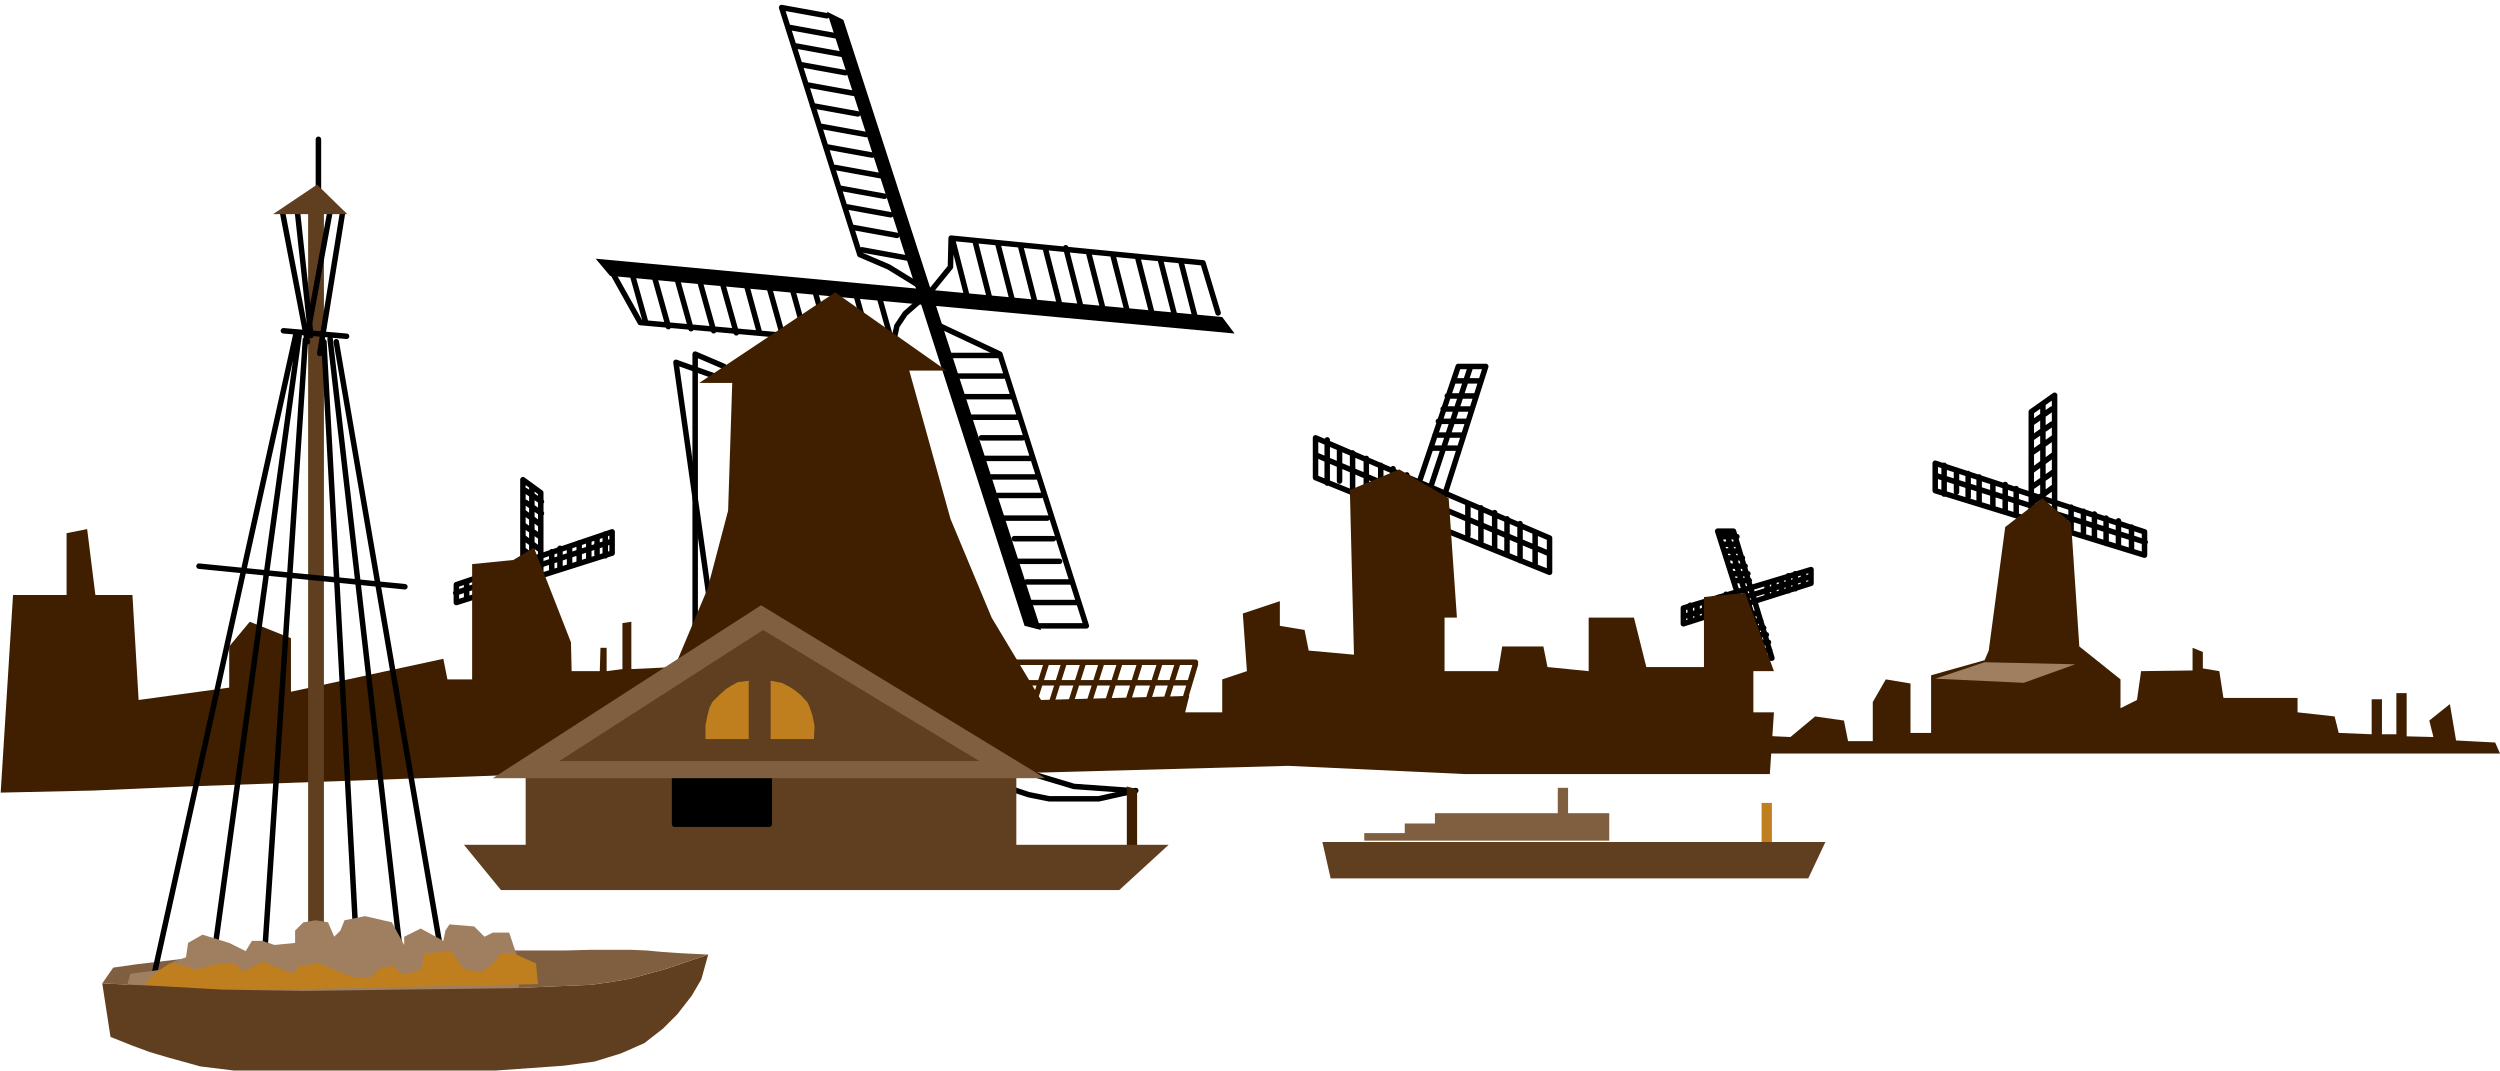 <svg xmlns="http://www.w3.org/2000/svg" width="607.167" height="260" fill-rule="evenodd" stroke-linecap="round" preserveAspectRatio="none" viewBox="0 0 3643 1560"><style>.pen2{stroke:none}.pen4{stroke:#000;stroke-width:8;stroke-linejoin:round}.brush4{fill:#000}.brush5{fill:#3f1f00}.brush6{fill:#9f7f5f}.brush7{fill:#bf7f1f}.brush8{fill:#5f3f1f}.brush9{fill:#7f5f3f}</style><path fill="none" d="m2639 850-186 59v-23l186-56v20m0-10-184 58m8 8v-24m31 14v-22m11 18v-22m10 20v-24m11 20v-22m102-11v-19m-12 24v-22m-10 25v-22m-10 24v-20m-11 24v-20m-10 23v-19m-91 48v-20m-11 22v-18" class="pen4"/><path fill="none" d="m2562 959-59-185h23l56 185h-20m-47-185 58 186m-42-178h-24m32 31h-22m26 12h-22m26 11h-24m26 10h-22m52 102h-19m17-12h-22m19-11h-22m18-10h-20m16-10h-20m16-11h-19m-9-91h-20m16-10h-18m-387-259-115 341h46l109-341h-40m-94 338 112-338m-81 324h-49m64-57h-43m51-21h-43m52-18h-48m50-20h-43m102-187h-37m33 22h-42m36 19h-42m34 18h-41m33 20h-38m31 19h-37m-17 168h-40m32 19h-37" class="pen4"/><path fill="none" d="m2258 784-341-146v58l341 138v-50m-338-120 338 143m-324-166v63m57-36v55m21-45v55m18-50v61m20-52v55m187 28v47m-22-59v54m-19-61v53m-18-62v52m-20-59v49m-19-56v47m-168-120v51m-19-57v47m-1177 9v151m-13-162v160l26 4V718l-26-19m4 16 23 16m-23 1 23 16m-25-1 23 17m-23 2 23 16m-23 2 23 17m-23 1 23 17" class="pen4"/><path fill="none" d="m665 852 227-77v31l-227 72v-26m-1 12 227-75m-9-11v32m-38-19v29m-14-23v28m-14-26v31m-12-26v28m-124 15v24m14-30v28m13-32v29m12-34v27m13-30v25m13-29v26m113-64v26m12-29v24" class="pen4"/><path fill="none" d="M1742 965h-279m279 3-18 60m-8-61-18 57m-8-57-18 57m-12-54-18 57m89-32h-279m179-26-18 57m-8-59-18 57m-9-56-18 57m-10-57-18 57m-7-59-18 57" style="stroke:#3f1f00;stroke-width:8;stroke-linejoin:round"/><path fill="none" d="m1055 534-42-18v462" class="pen4"/><path fill="none" d="m1055 553-70-25 55 389" class="pen4"/><path d="m1229 29-24-12 288 895 24 6-288-889z" class="pen2 brush4"/><path fill="none" d="m1205 23-66-12 114 360 42 18 60 37m0 42 102 48 126 396h-72m-54-394h-78m84 30h-66m78 30h-69m78 30h-72m78 30h-60m72 30h-78m147 210h-72m12-183h-66m72 27h-63m72 33h-66m75 30h-57m66 33h-63m78 30h-63M1217 52l-66-12m75 39-66-12m162 309-66-12m-24-258-66-12m78 42-66-12m129 219-66-12m9-165-66-12m78 42-66-12m75 42-66-12m93 99-66-12m51-45-66-12m72 42-66-12" class="pen4"/><path d="m1781 462-913-85 21 25 910 84-18-24z" class="pen2 brush4"/><path fill="none" d="m1775 456-22-73-367-36-1 42-30 37m366-44 21 82m-51-85 21 82m-54-85 21 82m-57-85 21 82m-57-88 21 82m-54-88 21 82m-51-82 21 82m-57-85 21 82m-54-85 21 82m-54-85 21 82m-54-85 21 82m-519-38 43 77 368 33 6-28 12-18 24-21m-423-41 21 75m12-69 21 75m12-72 21 75m12-72 21 75m12-72 21 75m207-57 21 75m-213-87 18 66m15-63 21 75m12-75 21 75m12-72 21 75m39-69 21 75m1709 87v197m17-211v209l-34 5V600l34-24m-4 20-30 21m30 1-30 21m32-1-30 21m30 4-30 22m30 3-30 21m30 1-30 22" class="pen4"/><path fill="none" d="m3125 775-305-100v40l305 94v-34m1 15-305-97m12-15v42m51-25v38m20-30v36m18-33v40m16-34v37m168 19v33m-19-42v38m-18-42v37m-17-43v36m-16-40v32m-18-38v33m-150-82v34m-17-38v31" class="pen4"/><path d="M2579 1128h-444l-258-12-222 6-444 12-258-12-679 24-138 6-135 3 18-288h78v-90l30-6 12 96h54l9 153 132-18v-60l30-36 60 24v78l222-48 6 30h36V822l60-6 30-18 54 138 1 42h41l1-34h9v34l23-3v-67l13-2v69l63-3 48-114 30-114 6-186h-48l198-132 162 114h-54l60 216 60 144 72 120 216-6-6 24h54v-48l36-12-6-84 54-18v36l36 6 6 30 66 6-6-240 72-30 72 42 12 174h-18v78h78l6-36h60l6 30 60 6v-78h66l18 72h84V870l60-6 42 114h-30v60h30l-6 90z" class="pen2 brush5"/><path d="M3643 1098H2477l6-30 126 6 36-30 42 6 6 30h36v-57l19-33 36 6v72h30v-84l78-22 6-14 24-180 54-42 42 36 12 180 60 48v42l24-12 6-42 75-1v-33l15 6v24l24 4 6 39h108v21l54 6 6 24 48 2v-51h15v51h21v-60h15v63l39 1-6-24 30-24 9 53 57 3 7 16z" class="pen2 brush5"/><path d="m2820 989 72-24 132 3-75 27-129-6z" class="pen2 brush6"/><path d="M2582 1170h-15v59h15v-59z" class="pen2 brush7"/><path d="M2635 1280h-696l-12-53h733l-25 53z" class="pen2 brush8"/><path d="M2345 1225v-40h-60v-37h-15v37h-179v15h-44v14h-59v11h357z" class="pen2 brush9"/><path fill="none" d="m1649 1152-84-6-60-18-54-12" class="pen4"/><path fill="none" d="m1655 1152-54 12h-72l-30-6-36-12" class="pen4"/><path d="M1657 1151v97l-15-5v-97l15 5z" class="pen2 brush5"/><path d="M766 1128h715v115H766z" class="pen2 brush8"/><path d="M1121 1122v79H983v-91l138 12z" class="pen4 brush4"/><path d="M1523 1134H718l391-252 414 252z" class="pen2 brush9"/><path d="M1427 1109H815l297-191 315 191z" class="pen2 brush8"/><path d="m1123 992 16 3 10 5 8 5 10 8 10 11 3 7 4 12 3 15-1 19h-63v-85zm-32 0-16 2-9 5-8 5-10 9-10 10-4 8-3 11-3 15v20h63v-85z" class="pen2 brush7"/><path d="m1703 1231-72 66H730l-54-66h1027z" class="pen2 brush8"/><path d="m1032 1391-40-2-29-2-21-2-24-1h-55l-39 1H723l-133-1-165 4-99 6-66 4-60 7-35 5-16 23 85 4 89 5 119 2 147-2 157-2 116-5 28-4 29-5 51-14 62-21z" class="pen2 brush9"/><path d="M472 1451V305h-23v1153l23-7z" class="pen2 brush8"/><path fill="none" d="m290 825 300 30M464 203v76m41 211-92-8m-1-171 36 187m51-187-33 204m-33-210 20 184m-233 952 211-953m59 10 162 943M472 498l51 946m-78-949-63 949m99-950 109 952M436 488l-132 961" class="pen4"/><path d="m754 1395-12-36h-24l-12 6-15-15-36-3-6 9-3 15-33-18-24 12v12l-18-33-39-9-30 6-6 15-9 9-9-21-18-3-18 3-12 12v18l-30 3-18-6h-15l-9 15-24-12-39-12-21 12-3 21-18 6-18 12-45 6-6 21-6 18h579l-3-63z" class="pen2 brush6"/><path d="m784 1434-3-30-33-15h-18l-12 15-15 12-27-3-18-27-39 3-6 24-18 6h-12l-9-12-18 3-18 15h-18l-27-9-27-12-30 3-9 12-45-18-27 15-12-12h-24l-36 9-12-6-24-3-18 12-18 18v12l573-12z" class="pen2 brush7"/><path fill="none" d="m481 308-30 163" class="pen4"/><path d="M506 312H398l64-43 44 43zm526 1079-10 36-14 24-21 27-21 21-27 21-34 15-39 12-45 6-99 7H341l-49-6-47-13-27-8-27-10-30-12-12-78 85 4 89 5 119 2 147-2 157-2 116-5 28-4 29-5 51-14 62-21z" class="pen2 brush8"/></svg>
